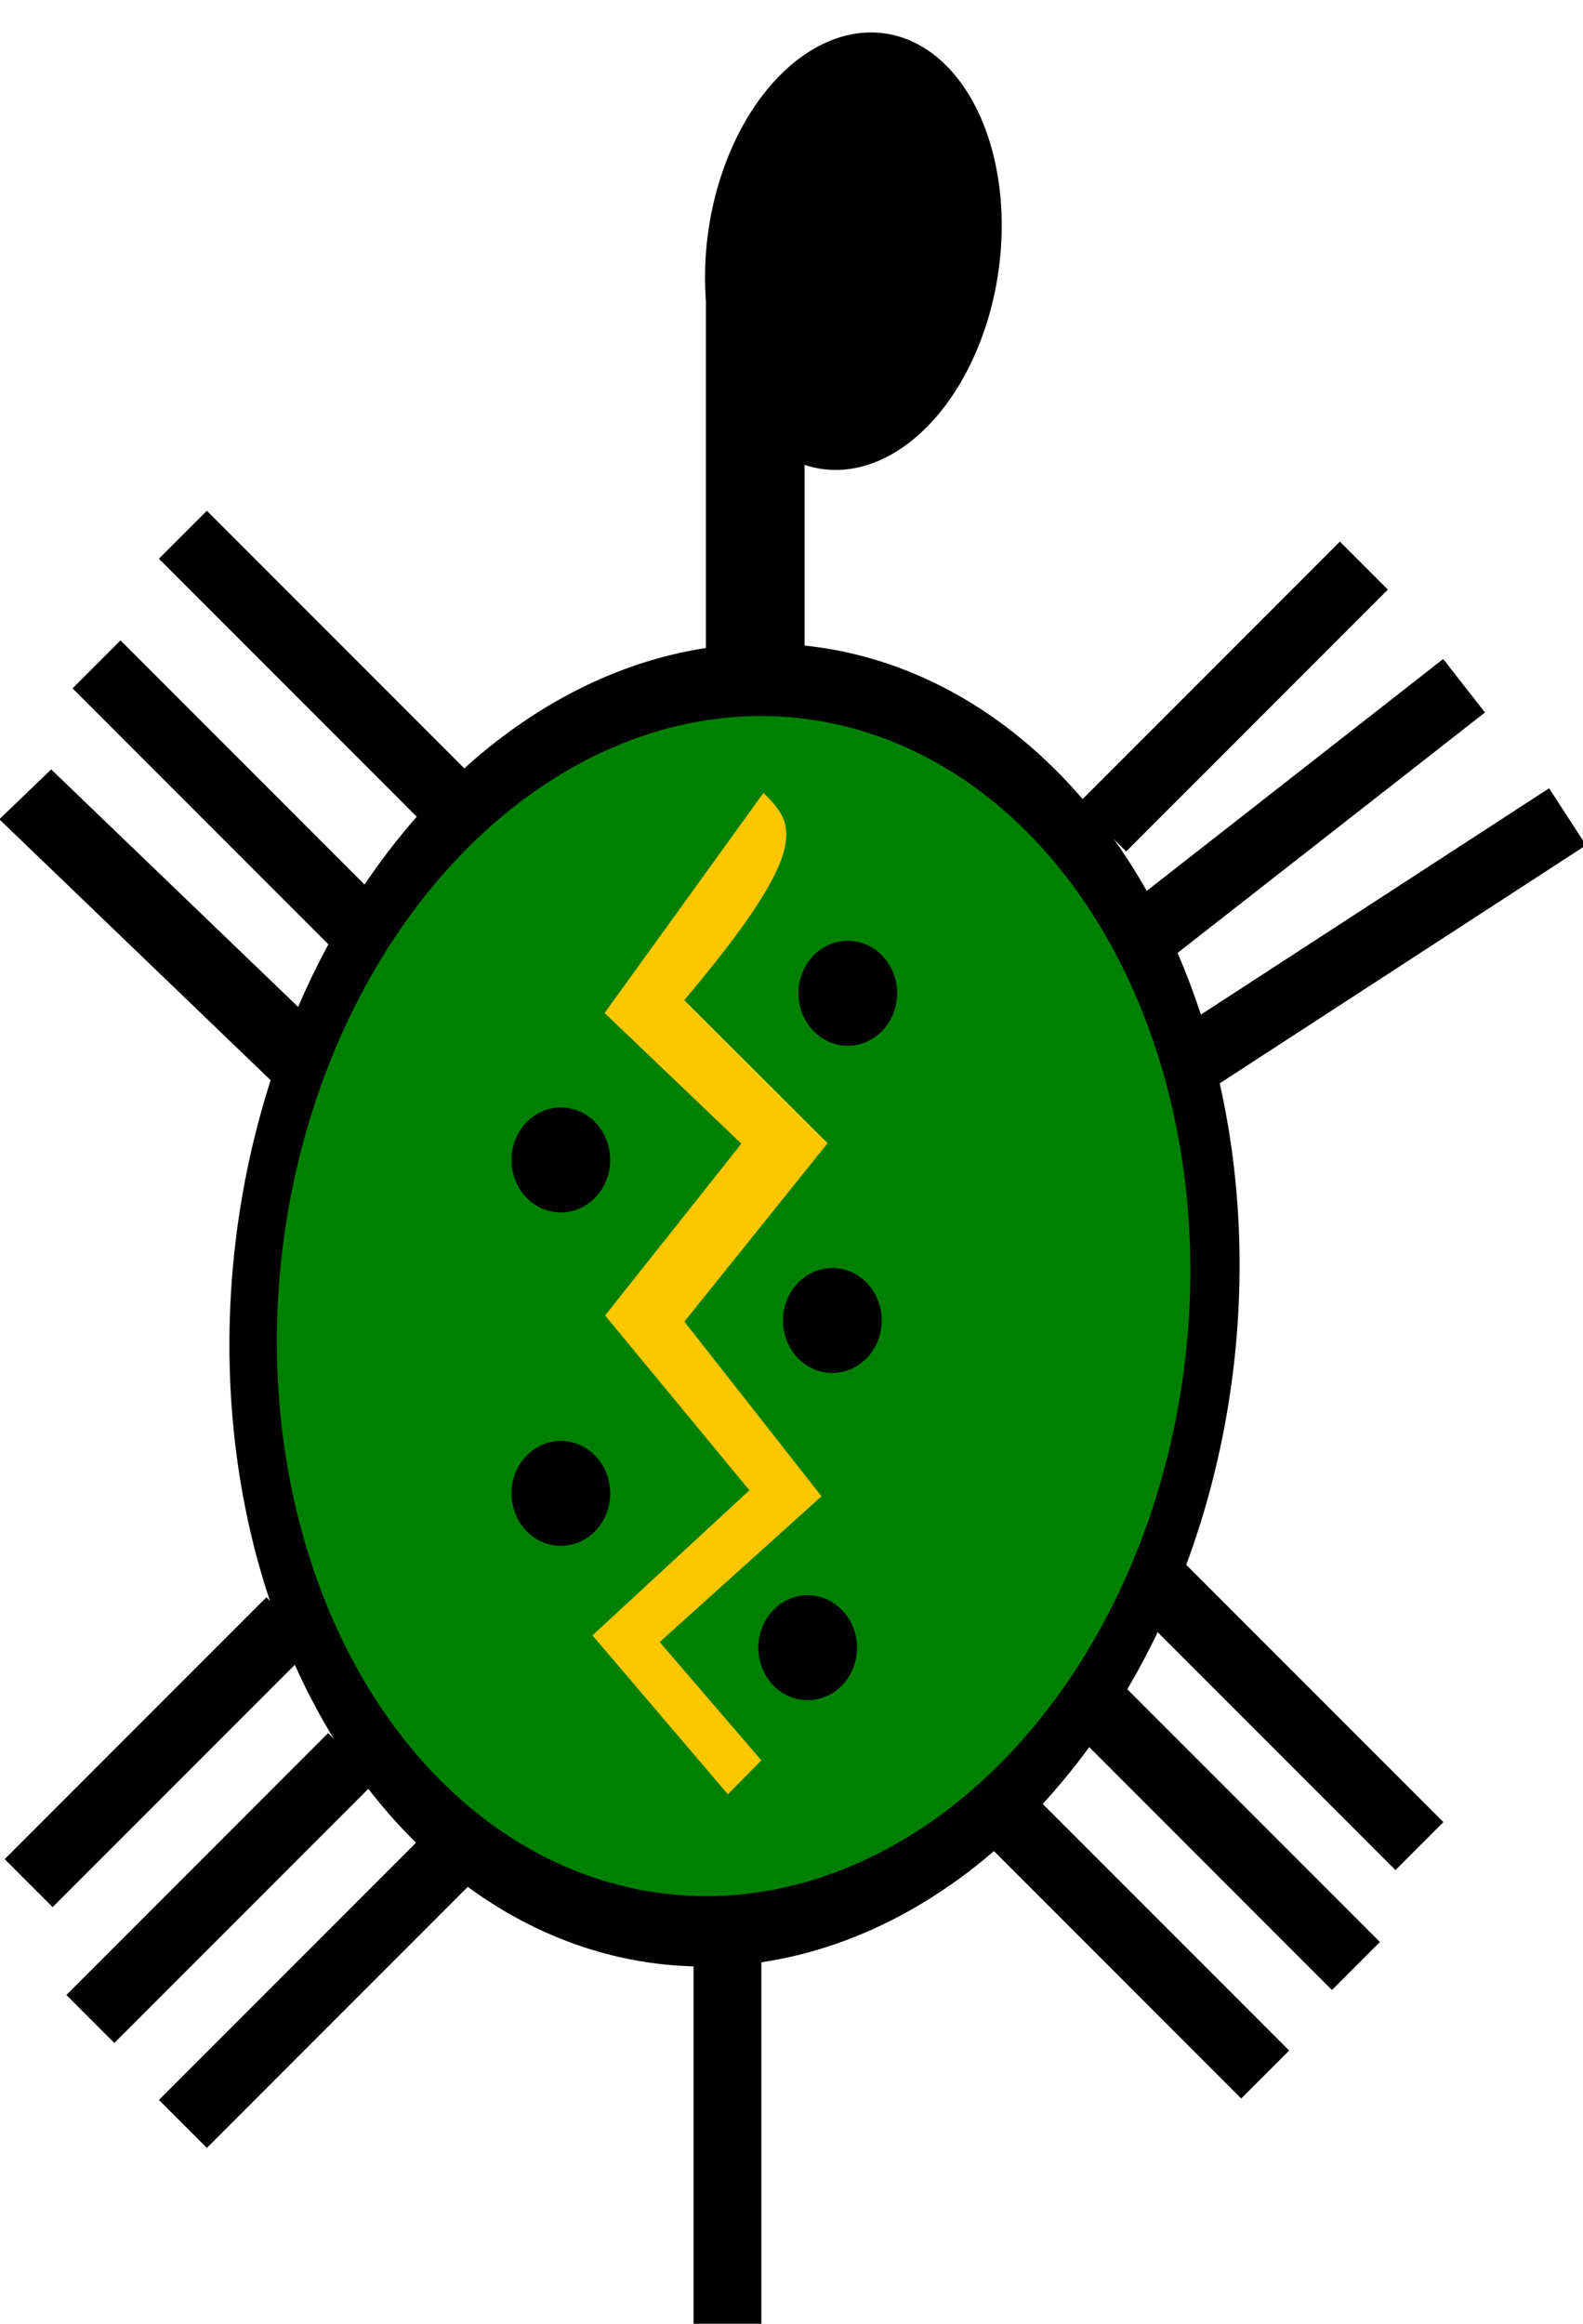 <?xml version="1.0" encoding="UTF-8" standalone="no"?>
<!-- Created with Inkscape (http://www.inkscape.org/) -->
<svg
   xmlns:dc="http://purl.org/dc/elements/1.1/"
   xmlns:cc="http://web.resource.org/cc/"
   xmlns:rdf="http://www.w3.org/1999/02/22-rdf-syntax-ns#"
   xmlns:svg="http://www.w3.org/2000/svg"
   xmlns="http://www.w3.org/2000/svg"
   xmlns:sodipodi="http://sodipodi.sourceforge.net/DTD/sodipodi-0.dtd"
   xmlns:inkscape="http://www.inkscape.org/namespaces/inkscape"
   width="267.618"
   height="392.616"
   id="svg2"
   sodipodi:version="0.32"
   inkscape:version="0.45+devel"
   sodipodi:docbase="/home/alvaro"
   sodipodi:docname="tortuga3.svg"
   inkscape:output_extension="org.inkscape.output.svg.inkscape"
   version="1.0"
   inkscape:export-filename="/home/alvaro/tortuga3.png"
   inkscape:export-xdpi="90"
   inkscape:export-ydpi="90"
   sodipodi:modified="TRUE">
  <defs
     id="defs4" />
  <sodipodi:namedview
     id="base"
     pagecolor="#ffffff"
     bordercolor="#666666"
     borderopacity="1.0"
     inkscape:pageopacity="0.0"
     inkscape:pageshadow="2"
     inkscape:zoom="1.4142136"
     inkscape:cx="153.83336"
     inkscape:cy="402.09455"
     inkscape:document-units="px"
     inkscape:current-layer="g8189"
     inkscape:window-width="759"
     inkscape:window-height="587"
     inkscape:window-x="1"
     inkscape:window-y="51" />
  <g
     inkscape:label="Capa 1"
     inkscape:groupmode="layer"
     id="layer1"
     transform="translate(-256.74,-238.813)">
    <g
       id="g8189">
      <g
         id="g3207"
         inkscape:export-filename="/home/alvaro/tortuga3.png"
         inkscape:export-xdpi="90"
         inkscape:export-ydpi="90">
        <g
           id="g4127">
          <path
             transform="matrix(1.166,-9.1922935e-2,0,1.11,25.206,-20.35)"
             d="M 377.797,457.382 A 72.731,100.005 0 1 1 232.335,457.382 A 72.731,100.005 0 1 1 377.797,457.382 z"
             sodipodi:ry="100.0051"
             sodipodi:rx="72.73098"
             sodipodi:cy="457.38232"
             sodipodi:cx="305.06607"
             id="path4122"
             style="fill:#000000;fill-opacity:1;stroke:#000000;stroke-width:1;stroke-linecap:square;stroke-miterlimit:4;stroke-dasharray:none;stroke-opacity:1"
             sodipodi:type="arc" />
          <a
             id="a4124">
            <path
               sodipodi:type="arc"
               style="fill:#008000;fill-opacity:1;stroke:#000000;stroke-width:1;stroke-linecap:square;stroke-miterlimit:4;stroke-dasharray:none;stroke-opacity:1"
               id="path3149"
               sodipodi:cx="305.06607"
               sodipodi:cy="457.38232"
               sodipodi:rx="72.73098"
               sodipodi:ry="100.0051"
               d="M 377.797,457.382 A 72.731,100.005 0 1 1 232.335,457.382 A 72.731,100.005 0 1 1 377.797,457.382 z"
               transform="matrix(1.069,-8.2783007e-2,0,1,54.647,27.352)" />
          </a>
        </g>
        <path
           style="fill:#ffc700;fill-opacity:1;fill-rule:evenodd;stroke:#ffc700;stroke-width:1px;stroke-linecap:butt;stroke-linejoin:miter;stroke-opacity:1"
           d="M 385.878,373.54 L 359.614,409.905 L 382.749,431.996 L 359.68,461.059 L 384.122,490.651 L 357.594,515.159 L 379.817,541.225 L 384.769,536.207 L 367.563,516.202 L 394.937,491.562 L 371.802,462.103 L 395.98,431.996 L 371.736,407.819 C 393.531,382.078 390.471,378.211 385.878,373.54 z"
           id="path4132"
           sodipodi:nodetypes="cccccccccccccc" />
        <path
           sodipodi:type="arc"
           style="fill:#000000;fill-opacity:1;stroke:#000000;stroke-width:1.034;stroke-linecap:butt;stroke-miterlimit:4;stroke-dasharray:none;stroke-opacity:1"
           id="path7043"
           sodipodi:cx="400.065"
           sodipodi:cy="406.62491"
           sodipodi:rx="7.823957"
           sodipodi:ry="8.3455544"
           d="M 407.889,406.625 A 7.824,8.346 0 1 1 392.241,406.625 A 7.824,8.346 0 1 1 407.889,406.625 z" />
        <path
           sodipodi:type="arc"
           style="fill:#000000;fill-opacity:1;stroke:#000000;stroke-width:1.034;stroke-linecap:butt;stroke-miterlimit:4;stroke-dasharray:none;stroke-opacity:1"
           id="path8014"
           sodipodi:cx="400.065"
           sodipodi:cy="406.62491"
           sodipodi:rx="7.823957"
           sodipodi:ry="8.3455544"
           d="M 407.889,406.625 A 7.824,8.346 0 1 1 392.241,406.625 A 7.824,8.346 0 1 1 407.889,406.625 z"
           transform="translate(-48.509,28.166)"
           inkscape:transform-center-x="-76.153183"
           inkscape:transform-center-y="-14.60472" />
        <path
           sodipodi:type="arc"
           style="fill:#000000;fill-opacity:1;stroke:#000000;stroke-width:1.034;stroke-linecap:butt;stroke-miterlimit:4;stroke-dasharray:none;stroke-opacity:1"
           id="path8016"
           sodipodi:cx="400.065"
           sodipodi:cy="406.62491"
           sodipodi:rx="7.823957"
           sodipodi:ry="8.3455544"
           d="M 407.889,406.625 A 7.824,8.346 0 1 1 392.241,406.625 A 7.824,8.346 0 1 1 407.889,406.625 z"
           transform="translate(-2.608,55.289)"
           inkscape:transform-center-y="-8.8625238"
           inkscape:transform-center-x="-8.3409264" />
        <path
           sodipodi:type="arc"
           style="fill:#000000;fill-opacity:1;stroke:#000000;stroke-width:1.034;stroke-linecap:butt;stroke-miterlimit:4;stroke-dasharray:none;stroke-opacity:1"
           id="path8018"
           sodipodi:cx="400.065"
           sodipodi:cy="406.62491"
           sodipodi:rx="7.823957"
           sodipodi:ry="8.3455544"
           d="M 407.889,406.625 A 7.824,8.346 0 1 1 392.241,406.625 A 7.824,8.346 0 1 1 407.889,406.625 z"
           transform="translate(-48.509,84.499)"
           inkscape:transform-center-x="-126.22651"
           inkscape:transform-center-y="-167.95428" />
        <path
           sodipodi:type="arc"
           style="fill:#000000;fill-opacity:1;stroke:#000000;stroke-width:1.034;stroke-linecap:butt;stroke-miterlimit:4;stroke-dasharray:none;stroke-opacity:1"
           id="path8020"
           sodipodi:cx="400.065"
           sodipodi:cy="406.62491"
           sodipodi:rx="7.823957"
           sodipodi:ry="8.3455544"
           d="M 407.889,406.625 A 7.824,8.346 0 1 1 392.241,406.625 A 7.824,8.346 0 1 1 407.889,406.625 z"
           transform="translate(-6.781,110.579)" />
        <rect
           style="fill:#000000;fill-opacity:1;stroke:#000000;stroke-width:1.034;stroke-linecap:butt;stroke-miterlimit:4;stroke-dasharray:none;stroke-opacity:1"
           id="rect8026"
           width="10.432"
           height="61.548"
           x="374.507"
           y="569.363" />
        <rect
           style="fill:#000000;fill-opacity:1;stroke:#000000;stroke-width:1.096;stroke-linecap:butt;stroke-miterlimit:4;stroke-dasharray:none;stroke-opacity:1"
           id="rect8028"
           width="11.063"
           height="65.27"
           x="-93.661"
           y="450.688"
           transform="matrix(0.721,-0.693,0.721,0.693,0,0)" />
        <rect
           style="fill:#000000;fill-opacity:1;stroke:#000000;stroke-width:1.034;stroke-linecap:butt;stroke-miterlimit:4;stroke-dasharray:none;stroke-opacity:1"
           id="rect8031"
           width="10.432"
           height="61.548"
           x="-60.384"
           y="441.903"
           transform="matrix(0.707,-0.707,0.707,0.707,0,0)" />
        <rect
           style="fill:#000000;fill-opacity:1;stroke:#000000;stroke-width:1.034;stroke-linecap:butt;stroke-miterlimit:4;stroke-dasharray:none;stroke-opacity:1"
           id="rect8033"
           width="10.432"
           height="61.548"
           x="-34.566"
           y="436.74"
           transform="matrix(0.707,-0.707,0.707,0.707,0,0)" />
        <rect
           style="fill:#000000;fill-opacity:1;stroke:#000000;stroke-width:1.034;stroke-linecap:butt;stroke-miterlimit:4;stroke-dasharray:none;stroke-opacity:1"
           id="rect8035"
           width="10.432"
           height="61.548"
           x="-89.152"
           y="687.54"
           transform="matrix(0.707,-0.707,0.707,0.707,0,0)" />
        <rect
           style="fill:#000000;fill-opacity:1;stroke:#000000;stroke-width:1.034;stroke-linecap:butt;stroke-miterlimit:4;stroke-dasharray:none;stroke-opacity:1"
           id="rect8037"
           width="10.432"
           height="61.548"
           x="-65.334"
           y="685.426"
           transform="matrix(0.707,-0.707,0.707,0.707,0,0)" />
        <rect
           style="fill:#000000;fill-opacity:1;stroke:#000000;stroke-width:1.034;stroke-linecap:butt;stroke-miterlimit:4;stroke-dasharray:none;stroke-opacity:1"
           id="rect8039"
           width="10.432"
           height="61.548"
           x="-43.418"
           y="678.689"
           transform="matrix(0.707,-0.707,0.707,0.707,0,0)" />
        <rect
           style="fill:#000000;fill-opacity:1;stroke:#000000;stroke-width:1.034;stroke-linecap:butt;stroke-miterlimit:4;stroke-dasharray:none;stroke-opacity:1"
           id="rect8041"
           width="10.432"
           height="61.548"
           x="575.896"
           y="-107.646"
           transform="matrix(0.707,0.707,-0.707,0.707,0,0)" />
        <rect
           style="fill:#000000;fill-opacity:1;stroke:#000000;stroke-width:1.034;stroke-linecap:butt;stroke-miterlimit:4;stroke-dasharray:none;stroke-opacity:1"
           id="rect8047"
           width="10.432"
           height="61.548"
           x="620.893"
           y="157.17"
           transform="matrix(0.707,0.707,-0.707,0.707,0,0)" />
        <rect
           style="fill:#000000;fill-opacity:1;stroke:#000000;stroke-width:1.034;stroke-linecap:butt;stroke-miterlimit:4;stroke-dasharray:none;stroke-opacity:1"
           id="rect8049"
           width="10.432"
           height="61.548"
           x="597.288"
           y="155.695"
           transform="matrix(0.707,0.707,-0.707,0.707,0,0)" />
        <rect
           style="fill:#000000;fill-opacity:1;stroke:#000000;stroke-width:1.034;stroke-linecap:butt;stroke-miterlimit:4;stroke-dasharray:none;stroke-opacity:1"
           id="rect8051"
           width="10.432"
           height="61.548"
           x="573.683"
           y="146.843"
           transform="matrix(0.707,0.707,-0.707,0.707,0,0)" />
        <rect
           style="fill:#000000;fill-opacity:1;stroke:#000000;stroke-width:1.255;stroke-linecap:butt;stroke-miterlimit:4;stroke-dasharray:none;stroke-opacity:1"
           id="rect8053"
           width="15.427"
           height="69.813"
           x="376.704"
           y="285.064" />
        <path
           sodipodi:type="arc"
           style="fill:#000000;fill-opacity:1;stroke:#000000;stroke-width:1.034;stroke-linecap:butt;stroke-miterlimit:4;stroke-dasharray:none;stroke-opacity:1"
           id="path8055"
           sodipodi:cx="535.15869"
           sodipodi:cy="269.96646"
           sodipodi:rx="22.950274"
           sodipodi:ry="32.339024"
           d="M 558.109,269.966 A 22.95,32.339 0 1 1 512.208,269.966 A 22.95,32.339 0 1 1 558.109,269.966 z"
           transform="matrix(1.017,-0.657,-0.234,-1.022,-80.073,908.759)"
           inkscape:transform-center-y="7.1672195"
           inkscape:transform-center-x="4.470599e-05" />
        <rect
           style="fill:#000000;fill-opacity:1;stroke:#000000;stroke-width:1.158;stroke-linecap:butt;stroke-miterlimit:4;stroke-dasharray:none;stroke-opacity:1"
           id="rect8167"
           width="10.308"
           height="78.116"
           x="594.772"
           y="-231.591"
           transform="matrix(0.545,0.839,-0.839,0.545,0,0)" />
        <rect
           style="fill:#000000;fill-opacity:1;stroke:#000000;stroke-width:1.106;stroke-linecap:butt;stroke-miterlimit:4;stroke-dasharray:none;stroke-opacity:1"
           id="rect8169"
           width="10.36"
           height="70.866"
           x="-595.045"
           y="107.382"
           transform="matrix(-0.616,-0.788,0.788,-0.616,0,0)" />
      </g>
    </g>
  </g>
</svg>
